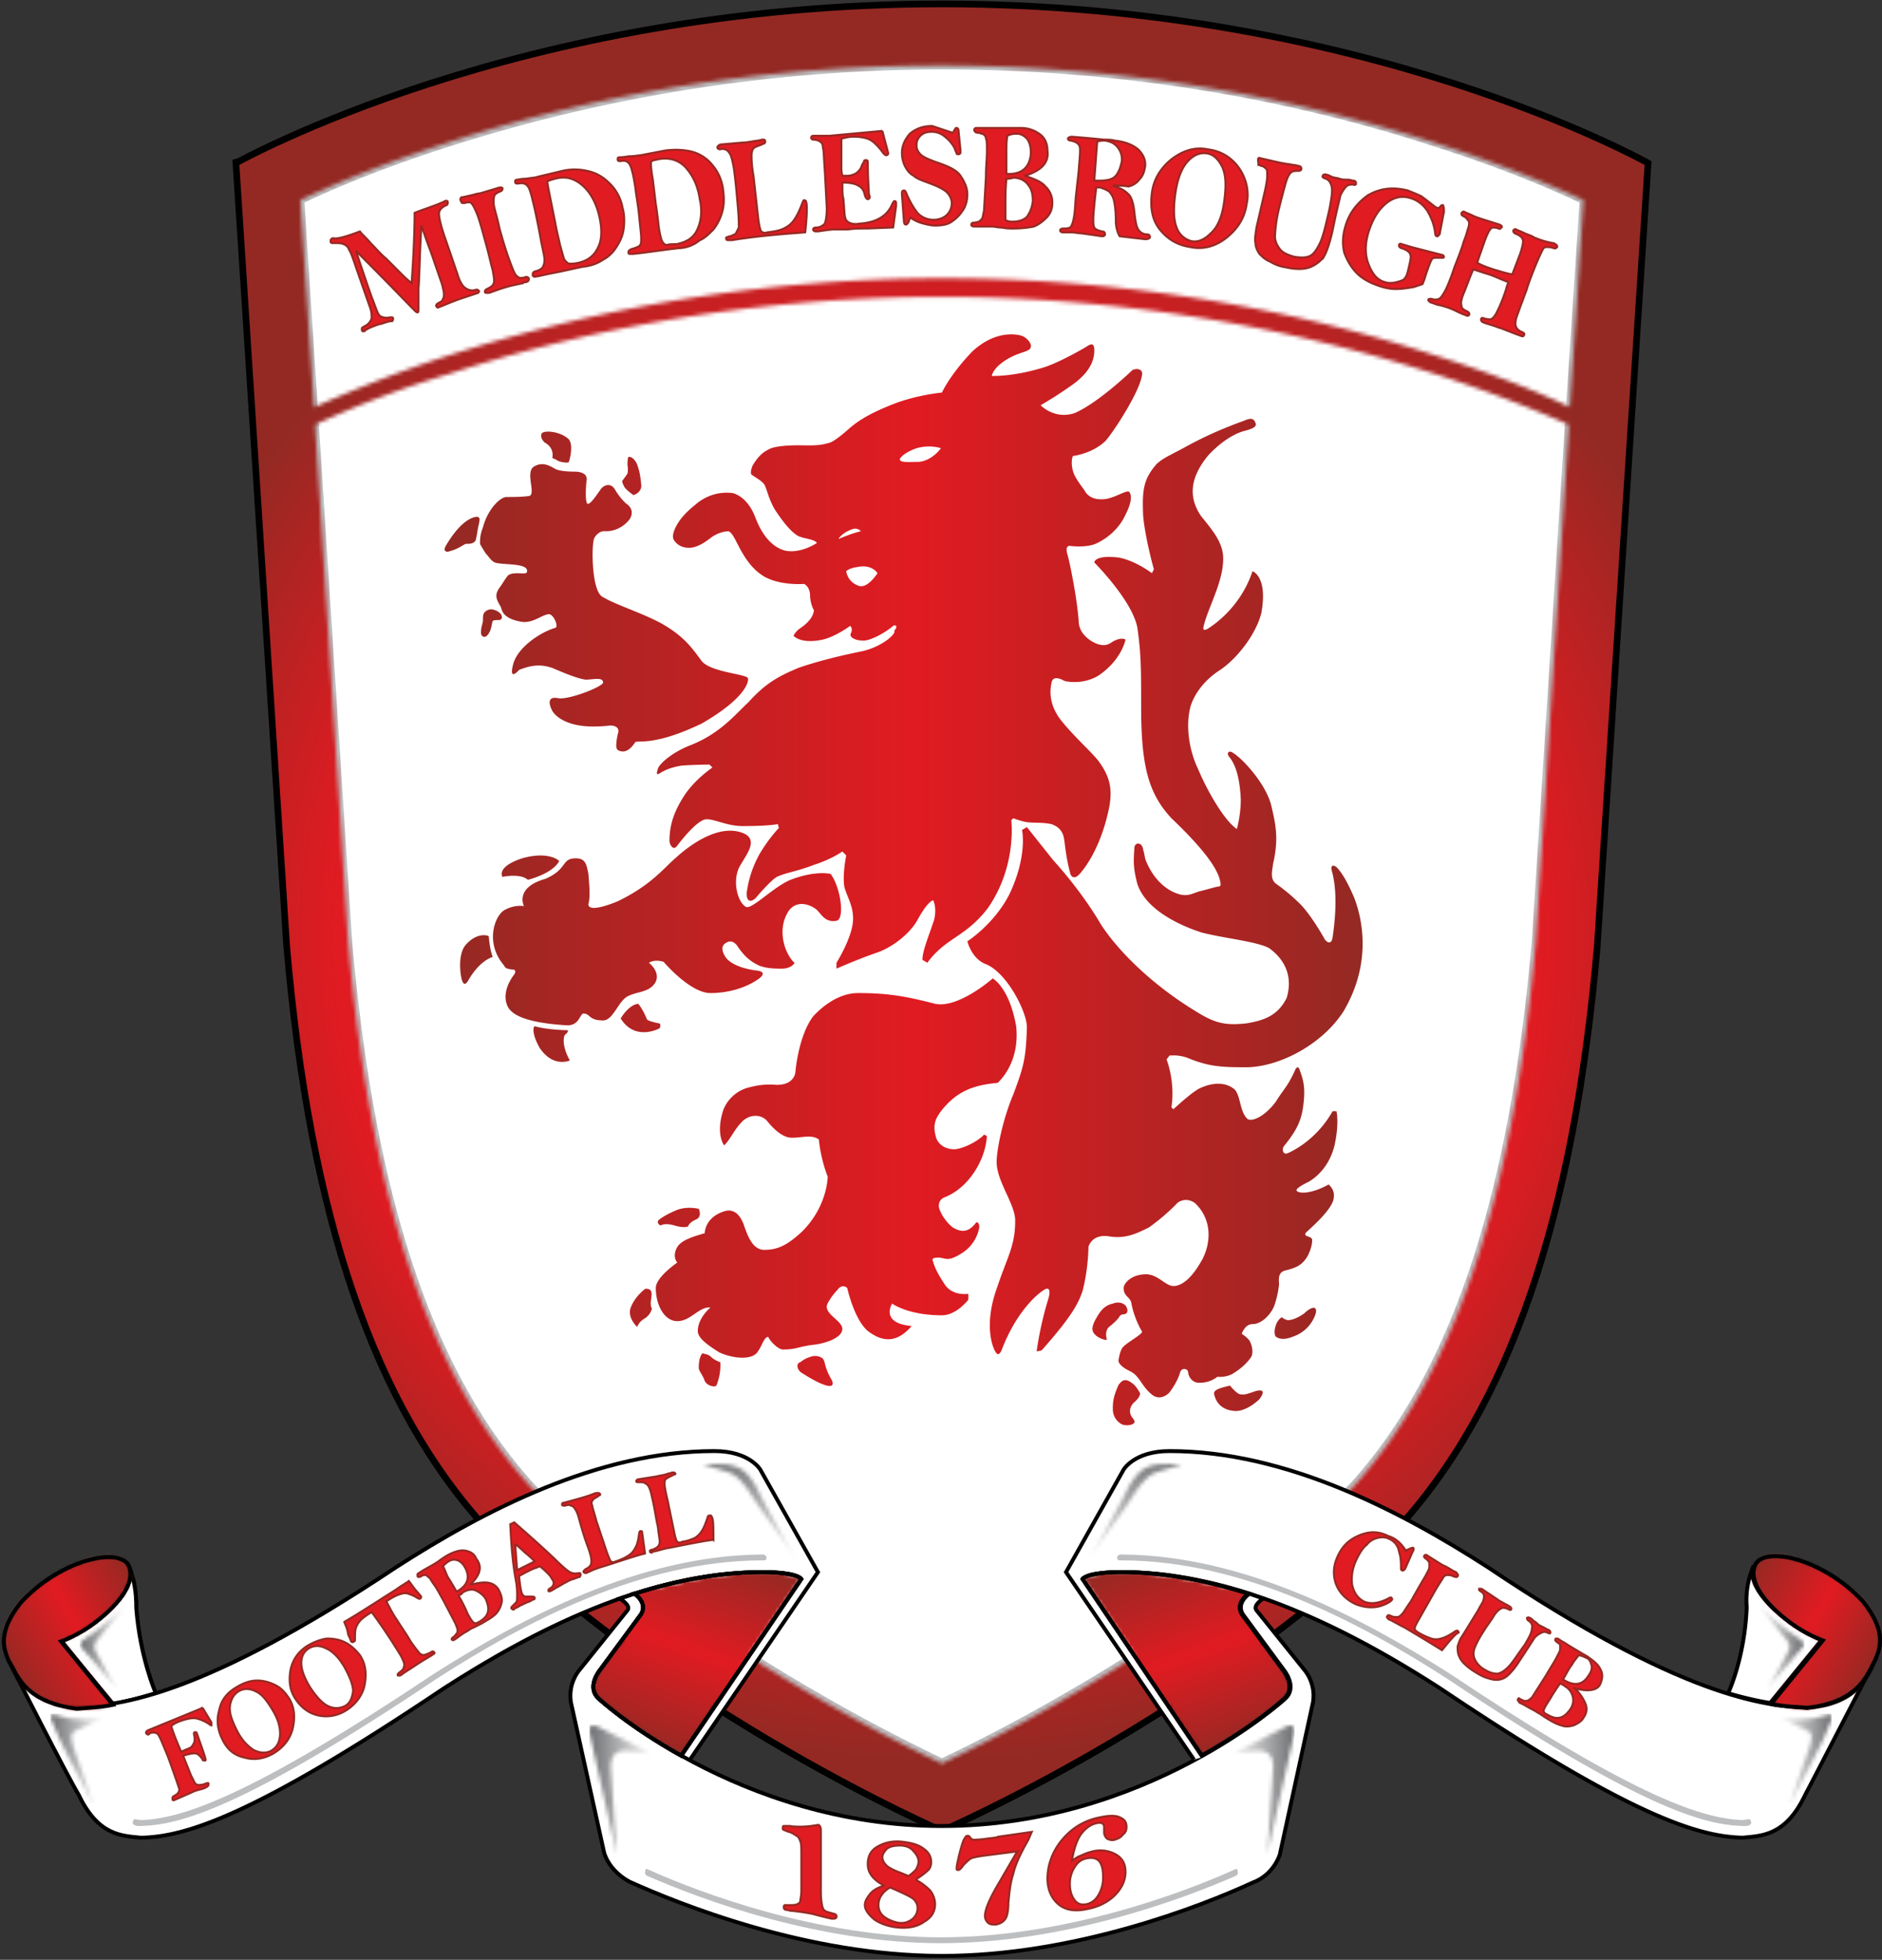 <svg xmlns="http://www.w3.org/2000/svg" width="482" height="502" fill="none"><rect width="100%" height="100%" fill="#333333" stroke="none"/><path fill="#fff" d="m79.92 97.3-3-46.01c7.75-3.76 20.75-9.26 38.01-14.76a415.82 415.82 0 0 1 126.31-19.76c52.28 0 95.8 9.75 126.31 19.76 17.26 5.5 30.27 11 38.02 14.76l-3.5 53.02-8.75 136.82c-6 67.78-21.51 111.8-47.03 139.81-23.26 22.51-51.02 41.02-73.28 53.78-13.76 8-25.01 13.5-31.77 16.76-6.75-3.25-18-8.76-31.76-16.76-22.26-12.76-50.03-31.27-73.29-53.78-25.51-28.01-41.02-72.03-47.02-139.81L79.92 97.3Z"/><path stroke="#BCBEC0" stroke-miterlimit="3.86" stroke-width="2" d="m79.92 97.3-3-46.01c7.75-3.76 20.75-9.26 38.01-14.76a415.82 415.82 0 0 1 126.31-19.76c52.28 0 95.8 9.75 126.31 19.76 17.26 5.5 30.27 11 38.02 14.76l-3.5 53.02-8.75 136.82c-6 67.78-21.51 111.8-47.03 139.81-23.26 22.51-51.02 41.02-73.28 53.78-13.76 8-25.01 13.5-31.77 16.76-6.75-3.25-18-8.76-31.76-16.76-22.26-12.76-50.03-31.27-73.29-53.78-25.51-28.01-41.02-72.03-47.02-139.81L79.92 97.3Z"/><mask id="a" width="363" height="468" x="60" y="1" maskUnits="userSpaceOnUse" style="mask-type:luminance"><path fill="#fff" d="m80.67 108.8 8.5 132.57c6 67.78 21.51 111.8 47.03 139.81 23.26 22.51 51.02 41.02 73.28 53.78 13.76 8 25.01 13.5 31.77 16.75 6.75-3.25 18-8.75 31.76-16.75 22.26-12.76 50.03-31.27 73.29-53.78 25.5-28.01 41.02-72.03 47.02-139.81l8.5-132.57c-8-3.5-19.5-8.25-34.26-13a415.82 415.82 0 0 0-126.31-19.76c-52.28 0-95.8 9.75-126.31 19.76a259.8 259.8 0 0 0-34.27 13Zm286.64-72.28A415.81 415.81 0 0 0 241 16.76c-52.28 0-95.8 9.75-126.31 19.76-17.01 5.5-30.02 11-37.77 14.75l3.5 53.03c8-3.5 19.76-8.5 34.52-13.26a415.82 415.82 0 0 1 126.3-19.76c52.28 0 95.8 9.76 126.32 19.76 15 4.76 26.76 9.5 34.51 13.26l3.5-53.03c-8-3.75-21-9.25-38.26-14.75ZM241.25 1C349.8 1 422.08 41.77 422.08 41.77l-13 200.6c-6 69.28-22.26 117.8-51.53 149.57-49.27 48.02-116.3 77.03-116.3 77.03s-67.04-29.01-116.3-77.03c-29.27-31.77-45.53-80.3-51.53-149.57L60.4 41.77S132.69 1 241.25 1Z"/></mask><g mask="url(#a)"><path fill="#942923" d="M457.1-31.27H23.9V497.5h433.2V-31.27Z"/><path fill="url(#b)" d="M240.24 450.46c116.17 0 210.35-94.18 210.35-210.35 0-116.18-94.18-210.35-210.35-210.35-116.17 0-210.35 94.17-210.35 210.35 0 116.17 94.18 210.35 210.35 210.35Z"/></g><path fill="url(#c)" fill-rule="evenodd" d="M158.7 192.34c-.75-.25-1.25-.5-.5-4.25.5-1.25 0-2.25-2-2.25 0 0-1.75.25-4.25.25-8.5 0-10.5-4-10.5-4s-2.26-4 1.5-3.25c2.75.5 11.5-3 11.5-4 0-1.5-2.5-.75-4.5-.75-1.75-.25-4.5-1.26-8.5-3-3-1-5.26-.76-8.5.5 0 0-2.76 3.25-1.51-1.5 1.25-4.5 7.25-8.26 10.76-9.26 1-.25-.5-3.75-1.75-3.5-1.76.25-3.5 2-6.26 2 0 0-3.75-.25-5.25-2.25-.5-.75-.5-1.25-.75-1.75-.75-1.26-1.25-2.26-1-3.26s.75-1.5 1.25-2.25 1.25-2 1.75-2.5c1.5-1 4.5 0 4.75-.75.75-2.5-6.25-1.75-8.25-2.5-1-.5-1.5-1.5-2.25-2.25-.5-.75-1.25-2-1.5-2.5 0-1.25 0-2.25.75-4.25 1.25-4.76 4.5-7.76 6-7.76 1.75 0 3.75 0 5.75-.25s-1-6 1.25-7.5c2.75-1.75 5 .5 6 .75.76.25 2 .5 4.5.5 1.5 0 3.51.5 3 2.5 0 0-.5 5 .26 5.75.75.25 2.5-2.5 3.25-3.5.5-1 2.5-2.25 3.75-.25 0 0 1.25 2.25 3 3.75 2.5 1.75.76 4 .76 4s-2.26 3.26-6.5 3c-.76 0-1.76.5-2.51 1.76-.75 1.5-.75 13.25 2 15 3.25 2 9.76 4 15 6.76 5.76 3.25 7.76 6 10.51 9.75 2.25 2.75 10.5 3.25 11.76 4.25.5.5 0 5-11.76 11.76-12 5.75-16 4.25-17 4.75-.5.75-2 3-4 2.25Zm61.28-42.27c2.25.75 4.76-3.25 4.76-3.25s-1-1.75-3.76-1.75c-3.5.25-4.25 1.25-4.25 1.25s.25 2.75 3.25 3.75Zm-5.25-12c3.5-1.5 5.75-2 5.75-2s-.75-1-2.25-.5c-2.75 1-3.5 2.5-3.5 2.5Zm26.26-23.26s-2.75-1-6.25 0c-3.5 1.25-4.5 2.75-4.25 3 .25.75 2.75.5 4.75.5 3.5-.25 5.75-3.5 5.75-3.5Zm-20.26 52.02c-5 1-11.25 2.5-16.25 4.25-4.76 2-8.26 3.75-12.76 8.76-3.5 3.25-7.25 8-14.76 11-5.25 2-8.5 5.25-8.5 6.26 0 0-.75 1.75.5 1 0 0 2-1.5 5.75-2 3.75-.25 7-.25 7-.25l.75.75s-4.5 3-7.25 7.25c-2.25 3.5-3.75 7-3.75 11.5 0 1 1 2.76 2 1.25 0 0 5-6.75 7.5-6.75 2.25 0 5.26 1.75 9.26 1.75 6.75 0 9-.5 9-.5l.25 1s-2.5 2.5-5 6.76c-1.5 2.75-2.75 6-3.25 10 0 1.75.75 2.5 2.25 1.25 0 0 3.75-4.5 5.5-5.5 2-1 5.5-1.5 9.26-3 4.75-1.5 7.5-3.5 7.5-3.5l1 1s-1 4.75-.5 8c.75 2.75 2.25 4.75 2.25 8.25 0 4.5-4.25 11.26-4.25 11.26v1.5s5-2.25 10.76-4.25c4-1.5 8.25-5 10-8.26 2.75-5 4-5 4-5s1 1.75.25 5c-1.5 4.5-3 8-3 10.26 0 0 .5.25 1.25.75 4.75-6.5 9.76-6.5 15.5-14 7.51-10.76 6.01-22.52 6.01-22.52l.5-.5s2 .75 3.5 1c2 .25 4 0 6.26.5 2.25.75 3 2.25 3.25 3.75s.5 4.76 1.5 8.5c.25 1.5 1.25 1.76 2.25.76s5.5-6.25 7.75-17c1-5.01.25-8.26-2.75-12.27-1.75-2.25-6-6-9.25-10-2.25-2.75-3.5-6-2.75-9.75.25-1.76 1.5-1.5 2.75-1 .75.5 1.5.5 1.5.5s4 .75 7.75-1.5c6-4 7-9.26 7-9.26s-1-.75-3.25.5c-.75.5-1.75 1.25-3.5.75-1.25-.25-5.25-2.25-5.25-6 0 0-.25-3.75-1.25-9.26-1-5.75-1.75-8.25-1.75-8.25s-.5-1.75.75-1.75c1.75.25 4.75.25 6.5-.5 0 0 5.25-2 7.75-7.5.75-1.5 2-4.26 1-5.76-.5-.75-3.25 1.25-6 1.75-2 .25-4 0-5.25-1.75-.5-1-2-2.5-3-4.75-1-2.75-.25-4.5-.25-4.5s4.75-.5 8.25-3.75c1.75-1.75 9.5-13.51 9.5-17.51 0-.5-.74-1.5-2.5-.75 0 0-8.5 8.25-14.75 11-5.25 1.75-8.75-2-8.75-2s4-2.25 8.5-5.5c3-2.25 5.25-5 5.25-8.5 0-1.26-.25-2.26-2-1 0 0-6.25 3.75-10.75 5.25-8 2.5-13.51 2.25-13.51 2.25s.25-2.5 5.25-5c3.25-1.5 5-1.26 4.75-3-.25-.76-1-1.76-2.25-2.26 0 0-6-2.25-12.75 4-5.76 6-7.76 10.51-7.76 10.51s-5.5.5-11.25 2.5c-8.76 3.25-11.26 5.75-12.26 6.5 0 0-3.25 3-5 3.76-3 1-5.25.75-8.5.75-2.5 0-6 .25-7.26 1-1 .5-2.5 1.25-4.25 4.25-.5 1.25-.5 2-.25 2.25 1 .75 2.5 1.5 3.25 2.5.75 1.25 1 3.5 2.75 6.5 1.5 2.25 3.75 5.5 6 6.76 1.76.75 4 .75 4.76 1.75 0 0-4 2.75-8 2-2.26-.5-5.5-2.5-7.76-8.5-1.25-3.26-3.25-5.5-5.75-6.26-2-.25-5.25-.25-8.76 2.25-2.5 2-3.5 3-4.5 4.25-1 1.26-2.5 3.76-2 5.26.5 1 1.75 2.25 4 2.25 1.5 0 3.25-.75 5.5-2.5a8.49 8.49 0 0 1 4.5-1.75c2 .25 3.26 8.25 9.51 11.75 4.25 2.25 10 1.75 10 1.75s1.5.75 1.5 3c0 1.25.5 3 1 3.76-.24 1.75-1.5 3.25-3.75 4.75-1 .75-1.5 1.75-1.5 1.75s1.75 2.25 7.5 1c3.26-.75 7.01-3.5 7.01-3.5s.75.5.25 1.75c-.25.5-.25.75.25 1.25.75.5 1.5.75 3 .75 1.75 0 5.5-2 7.5-3.75.76-.5 1.26.25.26 1.25.75.5-2.75 4-8.26 5.25Zm-79.28-49.52c1.25.5 1.25.75 2.25 1 1.25.25 1.75.25 2 0 .5-1.5 1-4.5 0-5.75-2-2-6.26-2.5-7-1.5-.26.75 0 1.5.74 2.25 2.76 1.5 2 4 2 4Zm-21.76 22c2 0 2.25-1 2.25-1.5.25-.74.25-1.74.75-3.74 0-.5.75-2.25-1.5-1.5-3.76 1.25-7 7.25-7 7.25s-1 1.5.5 1.5c3.24-.75 4.24-2.25 5-2Zm8 19.52c.75 0 1-.5.75-1.25-.25-.5-1-1.25-2.5-1.5-1.5 0-2 1-2 1-.25.5-.25 1-.25 1.75 0 1-.5 1.5-.5 3.25 0 1 1 1.5 1.75.5 1-1.25 1-3 1.25-3.5.25-.25.75-.25 1.5-.25Zm31.76-35.77c-.25.25 0 .75.5 1.75.5.75 2.26 2 2.26 2 1-.25 2.25-1.25 2-2.75-.25-3-.75-4.25-1-5s-1.25-2.25-2.26-2c-.25.25-.25 2-.25 2s.25 1.25 0 2.25c-.5.75-1.25 1.75-1.25 1.75Zm102.3 89.54s1.5 6.5-3.25 16.51c-4 7.75-10.75 12-10.75 12s1 4.26 4.5 5.76c5.5 2 10.75 12.25 10.75 16.26-.25 8.5-1 10.5-3.5 17.25-2.75 6.5-4.25 14.26-4.25 17.26 0 5 4.75 10.76 4.75 15.01 0 6.5-2 9.25-4.5 16.76-4 10.75-.75 16.5-.75 16.5.75 1.5 1.25 1 1.75 0 4.25-11.25 10.5-15.25 10.5-15.25 2-1.5 2 .25 1.5 2-2.25 7.25-3 13.5-3 13.5l1.25-.24c8-9 9.5-12.26 10.51-15.26 1.5-5.75 1.5-11.26 1.5-11.26s.75-3.25 5-2.75c4.25.75 7-.5 10.5-2.25 4.26-3 7.26-6.25 7.26-6.25s2-1.75 4.5 0c4.26 4 4.26 9.75 2 14.26-3.25 6-6 7-7.5 7-2 0-4-3-7-3-4 0-5.75 2.5-5.75 3.5 0 2.25 1.75 2.25 2 4 .75 4 2.75 7.25 2.75 7.25-.5 1-4 2.76-5 4-.76 1-1 3-1 3s-.76 1.26 2.75 3c2.75 1.26 3 4.01 6 6.26 2.25 1.5 4.25-.75 4.25-.75 2.25-3 2.75-5.25 2.75-5.25.5-1.25 2-.75 2 0 .25 2 1.75 2.75 2.5 2.75 3 .25 5-1.5 5-1.5s2.5.25 4.26-1c3.25-2 4.5-4.25 4.5-4.25s.75-1.5-.5-4c-.75-1-2-1.75-2-1.75s.75-2.5 2.75-2.5c2.25 0 4.5-2.26 5.5-4.5 1-2.76 1.25-5.26 1.25-5.26.25-.75-.75-3.5 1.76-4 3-.75 4.25-1.5 5.5-3.5 1.5-2.76 1.25-4.5 1.25-4.5-.25-.5-1.25-.76-1.25-.76-.75-.25-.5-.75-.25-1 2.5-2.25 6.5-6 7-8.5.25-1.5 0-2.5-1.25-3.75-5 2.75-8 2.25-8.25 1.5 0-.75 3.25-2.25 3.25-2.25 4-2.5 5.75-6.26 6.5-9.26 1.25-5.75.5-8.75.5-8.75h-1c-4.5 8-11.5 10.75-11.5 10.75-1.26.5-1.5-1-1-1.75 3.25-4 4.5-6.5 5-10.5s.25-6-1-9.26c-.25-.75-.75-.5-1 0-2 4.5-3 5-5 8.26-2.76 3.75-6 5.25-7.26 4.5-2-1.75-1.75-5.75-3.25-7.5-2.5-2.26-6.25-1.76-9.26-.25-2.25 1.25-6.5 5.25-6.5 5.25l-.5-.5c1-6.76-1.25-12.26-1.25-12.26l.75-1c3-.25 5 .75 5 .75 5 2 8 2.25 14.51 2.25 8.5 0 19.5-5.75 25.01-14.25 7.75-13.01 4.5-24.77 2.75-29.27-2.25-5.25-3.75-7-4.5-7.75-1-.75-1.5-.25-1.25.75 1 3.5 1.5 8.75.25 17.26-.25 1.75-1.25 1.5-2 .5-1.5-2.75-4.25-7-6.25-9-3.25-3.26-6.26-5.26-6.26-5.26-1.5-1.25-1-3-.75-5 1.5-6.5.75-10-.5-15.26-1.5-5.5-7.25-11.76-9.75-13.26-1-.75-1.75 0-1 1 1.5 1.75 2.75 5 3 11.01 0 4-1 7.5-1 7.5-3-2-7.25-9-10-15.5-2.26-4.76-3.26-11.26-1.76-16.26 1.5-4.25 4.75-7.26 7.5-9 4.76-3.26 9.26-9.51 10.51-14.51 1.75-9.5-2.25-10.76-2.25-10.76-3.25 9.76-10.75 14.26-11.5 14.76-1 .5-1.25.25-1-.75 1.25-5 5-11.26 5-17.26 0-4.25-3-7.5-5.76-11-3-4.5-3-9.51 2-15.51 3.76-4 7.26-5.75 9.51-6.26 1.75-.5 3-1 2.5-2-.5-1.25-1.25-1.25-3-.5-6.25 2.25-11 4.5-15.5 7-4.26 2.26-5.01 2.5-6.76 4-3.5 4.01-3.75 6.76-3.5 13.27.5 5.75 2.75 13.75 2.75 13.75l-.5 1s-4.25-3.25-8.5-4c-6.26-.75-6.26 1.25-6.26 1.25s9.5 9.5 11 16.5c1 6.76 1 11.01 1 20.52 0 15.5 2 22.26 7.76 28.51 5 4.75 11.76 11.76 12.5 16.26.26 1 0 1.25-.74 1.25-2 .5-2.75.75-4.76 1.25-2.25.75-3.25 1.5-6.25.25-4.5-2-6.75-6.5-7.5-8.75-.25-1.5-.5-2.25-.5-2.25-.25-2-2.25-2-2.25-.26-.25 3.76-.25 5 .75 9.01 2.25 7 11.75 11 16.5 12.5 5.76 1.5 14.01 2.26 17.26 4 4.5 3.26 6 7.76 4.5 12.76-2.25 4.5-5.75 5.76-10.25 6.5-6.5.76-9-.5-14.5-4-9.51-6-18.02-14-22.77-21.25-5.25-9.01-12.25-16.51-12.25-16.51l-6.76-8.5-1.25.74Zm66.53 124.81c-1.75 1-2.25 4.25-1.5 5 1.5 1 3.26.5 5.5-.5 4-2 4.76-5.75 4.76-5.75.25-2.25-2-.75-3 .25-1.75 1.25-3.25 1.75-4.25 1.75-1-.25-1.5-.75-1.5-.75Zm-13.25 17.51c-3.25.75-4.5 1.25-4 2.5 1 3.75 4.5 4 5.5 4 3 0 6-3 6-3 2.25-3-.5-2.25-1.25-2-2.75 1-2.75.75-3.5.75-1 0-2.75-2.25-2.75-2.25Zm-23.01 2c-1-1.75-1.5-2.25-2.25-2.75-2-1.5-2.75 0-3.26.5-1.5 3.25-1.5 4.75-1.5 6.25 0 3 2.5 4 2.5 4 .75.26 2.5.26 3-.5.26-.75-.74-1.25-1-2.25-.5-1.75 1-3 1-3 1.5-1.25 1.5-2.25 1.5-2.25Zm-4.25-20.26c.75 0 1.5-.75.5-2.25-.75-.75-2-1-3.26-.5-2.25.5-3.25 2-4.25 3.75-1.75 3-.75 3.75 0 4.5 1.75 1.26 2.75 1 2.75 1s-.75-2 .5-3.25c2.25-1.75 2.75-2.75 2.75-2.75.25-.5 1-.5 1-.5Zm-32.27-59.28c.25-.25 5.75-5 4.75-14.5-1.75-10-6-12.26-6-12.26s-8.75 7.75-14.76 6.5c-7.75-2-12.25-2.75-19.76-2.75-4.75 0-9 3.25-11.5 6-3.75 5-4.5 14.01-4.5 14.01s0 3.5-4.76 3.5c-3.75-.25-5.5.25-7.5.75a9.51 9.51 0 0 0-6.25 5.76c-2 6.25.25 9 .25 9 1.75-1.75 2.5-4 4.75-6.25 2.25-2 5-1.5 6.25 0 2 2.5 4 4 5.75 4.25 2.75.25 5.5-1 7.5.5.5 5.25 2.26 9.5 2.26 9.5s0 7.5-6.5 14.01c-4 3.75-6.5 4.75-9.76 4.75-3 0-4.25-3.75-5-5.75-.75-2.5-2.25-4.75-4.75-4.25-3 .75-5.26 2.75-5.5 5.75-4.5 1.25-6.5 2.25-7.26 4-1 2.25.25 3.5.25 3.5s-5.5 3.76-5.5 6.5c0 4.51 2.25 8.51 5.5 8.51 3.5 0 5.5-3.75 8.5-3.5-2.25 2-3.25 4.25-3.25 6 0 1.5 1.5 3 5.5 5.5 3.26 1.5 7.76 2 9.51.26 1.5-1.75 1.75-4 3-4.25.75 1.5 2.75 3.25 3.75 3.25 3.75 0 3.75-.75 8.26-1.25 3.5-.5 7-2 7-4s-4-3.5-4-5.76c0-.75 1.5-3 2.75-4.25 1.25-1.75 2.5-.5 2.5-.5s1.75 8 5.25 11c4.26 3.26 7.76 2.76 11.26-1.25-8.25-.75-5-5.75-5-5.75s4 3 12.75 3c3.75 0 6.76-4 6.76-4v-1.5s-4.26.75-6.26-2.75c-2.5-3.75-2.75-5.5-2.75-5.5-.5-.75.25-1 .75-1 2.5-.26 2.5 1.5 6.75-1.26a9.75 9.75 0 0 0 4.26-6.25c.25-1.25-.5-1.75-.75-1.5-2.25 3-4.25 2.25-6 1.25-2.76-2.25-3.5-5-3.5-5s-.5-2 1.5-2.75c5.75-2.25 10.25-9 10.75-15.5 0-.26-.75-.51-.75-.51-1 1.25-4.75 3.5-7.5 3.75-2.76 0-4.26-1.5-4.76-3-1-3.5 0-5 1.25-6.75 4.25-5.5 9-6.76 14.51-7.26Zm-50.53 74.04s3.76 2.5 6 3.25c2 .75 2.76.25 2-1.25 0 0-1.24-2-1.74-4.25-.25-1-.5-1.25-1-1.5 0 0-1.25-.75-3 0 0 0-1 .25-2.25 1.25-1 .25-1 1.5 0 2.5Zm-26-1c0 .75 1 1.75 1.5 3.25.5 1.25 2.5 1.75 3 1.25a13.5 13.5 0 0 0 1-6s-1.5-.5-2.25-1.25c-.76-.75-1.26-.75-2.26-1 .25-.25-1 .25-1 3.75Zm-17.51-15.26c-.76 2.5 1.75 4.75 1.75 4.75s.25-1.25 2-2.25c1.5-1 1.75-2.5 1.75-2.5s-.25-.25-.25-.75c-.25-1.25.5-2.75 0-3.75-.5-.75-1.5-.5-1.5-.5s-2.75 2-3.75 5Zm12-25.26c-2.5 1-5 2.5-5 3 0 .75.75 1 .75 1s1-.75 3.5 0 3.5.25 3.5.25.25-1 2-1.75.75-2.75.75-2.75-2.75-.75-5.5.25Zm-22.76-86.04c-.5-2.5-.75-4-3.25-4-3.75 0-2 2.75-7.76 5.25-8 2.25-5.5 7-5.5 7s-2.25-.5-5 1c-2.5 1.5-5 8.26-.25 14.01.5.5 0 1 2.5 1.25.5 0 .75.5.25 1.25 0 0-3.75 4.5-1.5 8.5 1 1.5 3.5 3.76 14.76 4.5 3.5.26 3.5-3 4.5-3 1.75 0 1.25 1.76 5 1.76 2.5 0 3.75-4.5 6-6 2.5-1.5 5.5-1 7.26-3.5 1.75-2.76-1.5-5.26-1.5-5.26s1.25-1 3.75-.25c0 0 6.75 8 12 8 7.26 0 11.76-3.25 11.76-3.25s3.5-2 .25-2.5c0 0-5.75-.5-8-3.25 0 0-1.75-2.25-.5-3.5 1.75-1.5 2.75-.25 3.25.25 2.25 3.5 4.25 4.5 5.75 5.25 1.5.5 2.75.75 5.75.75 2.25 0 3.25-1.25 3.25-1.5-2.25-2-4.75-8.25-1.5-13.26 2.5-3.5 6.76-1 7.5 0 1 1 2 3 4.76 2.5 2.25-.5 1-8.75-1.5-12 0 0-3.75-1-10.26 1.5-4.25 1.75-9.5 7.25-11.25 7-2-.75-3.75-6-2-10 1.5-3 5.5-7.26 1-9-6.5-2.5-14.26 3.74-17.01 6.25-3.25 2.75-6.25 7-15 11.25 0 0-7.51 3.25-7.51.75.5-2 .25-4.5 0-7.75Zm-17-4c-6.76 2.25-5.01 4.75-5.01 4.75s4.5-1 6.5.75c0 0 6.25-1.5 8-4.75.26 0-2.5-2.75-9.5-.75Zm-14.51 22.26c-2 2.5-1.26 7.5-1 8.5.24 1 .74 2.25 1.75.5 0 0 2.5-4.75 6.25-6 0 0-.75-1.75-1-5.25 0-.25-3-1.25-6 2.25Zm19 26.26c3.5 5.25 7.76 3.25 7.76 3.25s-2-3.25-1.5-6c.25-1 1-.75 1-1.75 0 0-4.75 0-8.5-1 0-.25-1.26 1 1.24 5.5Zm25.27-11.26c-2.5.25-4.5 3.76-4.5 3.76 3.75 6 10 2.5 10 2.5s.5-1.25-.25-1.25c-2.25-.5-2.75-.75-3-1-1.25-3-2.25-4-2.25-4Z" clip-rule="evenodd"/><path stroke="#000" stroke-miterlimit="3.86" stroke-width="1.7" d="M241.25 1C349.8 1 422.09 41.77 422.09 41.77l-13.01 200.6c-6 69.28-22.26 117.8-51.52 149.57-49.28 48.02-116.31 77.03-116.31 77.03s-67.03-29.01-116.3-77.03c-29.27-31.77-45.53-80.3-51.53-149.57l-13-200.6S132.7 1 241.24 1Z"/><path fill="#fff" fill-rule="evenodd" stroke="#000" d="m28.9 436.47-13.26-16.26s4.5-1.5 9.25-5.25c5.75-4.5 9.76-10.25 7.75-14.5 1.76 3.75 2.26 7.25 2.26 11.5 1 12.75 5 21.76 5 21.76-4.25 1.25-8 2.25-11 2.75Z" clip-rule="evenodd"/><path fill="#fff" fill-rule="evenodd" stroke="#000" stroke-miterlimit="3.86" d="m28.9 436.47-13.26-16.26s4.5-1.5 9.25-5.25c5.75-4.5 9.76-10.25 7.75-14.5 1.76 3.75 2.26 7.25 2.26 11.5 1 12.75 5 21.76 5 21.76-4.25 1.25-8 2.25-11 2.75Z" clip-rule="evenodd"/><path fill="#fff" fill-rule="evenodd" d="M442.6 433.72c4.25 1.25 7.75 2 10.75 2.5l13.26-16.26s-4.5-1.5-9.25-5.25c-5.26-4-9.26-9-8.5-13a22.17 22.17 0 0 0-1.51 10c-.5 13-4.75 22-4.75 22Z" clip-rule="evenodd"/><path stroke="#000" stroke-miterlimit="3.86" d="M442.6 433.72c4.25 1.25 7.75 2 10.75 2.5l13.26-16.26s-4.5-1.5-9.25-5.25c-5.26-4-9.26-9-8.5-13a22.17 22.17 0 0 0-1.51 10c-.5 13-4.75 22-4.75 22Z" clip-rule="evenodd"/><path fill="#fff" fill-rule="evenodd" d="m174.46 449.72 30.77-45.28s-1-1.75-10-1.75c-29.77 0-59.03 15.26-81.54 29.77-49.53 33.27-66.54 38.02-77.54 38.27-5-.5-11-.5-16-11-1.76-3.51-13.27-25.77-16.77-32.77h.25c2 3.75 5 9.25 16.51 10.25 11-.25 32.27-2.75 81.79-36.02 22.51-14.25 51.52-29.76 81.54-29.76 9 0 11.75 4.75 11.75 4.75l14.76 26.26-32.76 48.03-2.76-.75Z" clip-rule="evenodd"/><path stroke="#000" stroke-miterlimit="3.86" d="m176.71 450.73 32.77-48.03-14.76-26.26s-2.75-4.75-11.75-4.75c-29.77 0-59.03 15.25-81.54 29.76-49.53 33.02-70.79 35.52-81.8 35.77-11.5-1-14.25-6.25-16.5-10.26"/><path fill="#fff" fill-rule="evenodd" stroke="#000" d="M323.53 409.45s-2.75 1.75-1.75 3l12.26 15.26s3 3.25 2.25 8.26l-8.5 39.01s-1.5 5.26-7 7.26c-13.01 6-45.53 18.76-79.55 18.76-34.51 0-67.28-13.26-80.03-19.01-5.5-3-6.5-7.5-6.5-7.5l-8.51-38.52c-.75-5 2.25-8.26 2.25-8.26l12.26-15.25c1-1.25-2-3-2-3l3.75-1.26s3.5 2.25 1.75 5.26l-10.5 14.25s-3.76 4.5-.26 7.5c0 0 35.52 32.52 87.8 32.52 52.27 0 87.79-32.51 87.79-32.51 3.5-3-.25-7.5-.25-7.5l-10.5-14.26c-1.76-3 1.74-5.26 1.74-5.26l3.5 1.25Z" clip-rule="evenodd"/><mask id="e" width="55" height="48" x="151" y="402" maskUnits="userSpaceOnUse" style="mask-type:luminance"><mask id="d" width="55" height="48" x="151" y="402" maskUnits="userSpaceOnUse" style="mask-type:luminance"><path fill="#fff" d="M162.46 408.2s3.5 2.25 1.75 5.25l-10.5 14.26s-3.76 4.5-.25 7.5c0 0 7.5 7 21 14.5l30.77-45.26s-1-1.75-10-1.75c-11.26 0-22.27 2.25-32.77 5.5Z"/></mask><g mask="url(#d)"><path fill="#fff" d="M162.46 408.2s3.5 2.25 1.75 5.25l-10.5 14.26s-3.76 4.5-.25 7.5c0 0 7.5 7 21 14.5l30.77-45.26s-1-1.75-10-1.75c-11.26 0-22.27 2.25-32.77 5.5Z"/></g></mask><g mask="url(#e)"><path fill="url(#f)" stroke="#000" d="m166.21 389.68-19 52.02 39.76 14.26 18.76-51.77-39.52-14.51Z"/></g><path stroke="#000" d="M162.46 408.2s3.5 2.25 1.75 5.25l-10.5 14.26s-3.76 4.5-.25 7.5c0 0 7.5 7 21 14.5l30.77-45.26s-1-1.75-10-1.75c-11.26 0-22.27 2.25-32.77 5.5Z"/><path stroke="#000" d="M162.46 408.2s3.5 2.25 1.75 5.25l-10.5 14.26s-3.76 4.5-.25 7.5c0 0 7.5 7 21 14.5l30.77-45.26s-1-1.75-10-1.75c-11.26 0-22.27 2.25-32.77 5.5Z"/><path fill="#fff" fill-rule="evenodd" d="m305.78 450.73-32.76-48.03 14.75-26.26s2.75-4.75 11.76-4.75c29.76 0 59.03 15.25 81.54 29.76 49.52 33.27 70.78 35.52 81.79 36.02 11.5-1 14.25-6.25 16.5-10.26-3.5 6.76-14.75 29.02-16.75 32.77-5 10.25-10.76 10.5-16.01 11-11-.25-28.02-5.25-77.54-38.26-22.5-14.26-51.52-29.77-81.54-29.77-9 0-10 1.75-10 1.75l30.76 45.28-2.5.75Z" clip-rule="evenodd"/><path stroke="#000" stroke-miterlimit="3.86" d="m305.78 450.73-32.76-48.03 14.75-26.26s2.75-4.75 11.76-4.75c29.76 0 59.03 15.25 81.54 29.76 49.52 33.27 70.78 35.52 81.79 36.02 11.5-1 14.25-6.25 16.5-10.26M174.47 449.72l30.76-45.28s-1-1.75-10-1.75c-29.77 0-59.03 15.26-81.54 29.77-49.52 33.27-66.53 38.02-77.54 38.27-5-.5-11-.5-16-11-2.5-4.01-18.01-34.53-18.01-34.53-1.25-3-2.76-7.25 3.25-14.75 10-10.76 24.76-14.26 27.51-9.5 2 4.25-2.25 9.75-8 14.25-4.76 3.75-9.26 5.25-9.26 5.25l13.5 16.26"/><path stroke="#000" stroke-miterlimit="3.86" d="m308.03 449.7-30.76-45.26s1-1.75 10-1.75c29.77 0 59.03 15.25 81.54 29.76 49.52 33.27 66.53 38.02 77.54 38.27 5-.5 11-.5 16-11 2.25-4.26 18.01-34.77 18.01-34.77 1.25-3 2.75-7.26-3.25-14.76-10-10.75-24.76-14.26-27.51-9.5-2 4.25 2.25 9.75 8 14.25a34.06 34.06 0 0 0 9.26 5.25l-13.26 16.26"/><mask id="g" width="33" height="40" x="1" y="398" maskUnits="userSpaceOnUse" style="mask-type:luminance"><path fill="#fff" d="m3.14 426.95-1-1.75c-1.25-3-2.76-7.26 3.25-14.76 10-10.75 24.76-14.26 27.51-9.5 2 4.25-2.25 9.75-8 14.25-4.76 3.75-9.26 5.25-9.26 5.25L28.9 436.7c-3.75.75-6.75.75-9.26 1-11.5-1.5-14.5-6.75-16.5-10.75Z"/></mask><g mask="url(#g)"><path fill="url(#h)" stroke="#000" d="m29.4 393.94-34.77 20 18 31.77 35.02-20-18.25-31.77Z"/></g><path stroke="#000" d="m3.14 426.95-1-1.75c-1.25-3-2.76-7.26 3.25-14.76 10-10.75 24.76-14.26 27.51-9.5 2 4.25-2.25 9.75-8 14.25-4.76 3.75-9.26 5.25-9.26 5.25L28.9 436.7c-3.75.75-6.75.75-9.26 1-11.5-1.5-14.5-6.75-16.5-10.75Z"/><path fill="#BCBEC0" fill-rule="evenodd" d="M241 496.24c-31.27 0-61.53-11.26-75.29-17.5 0 0-.5-.26-.5 1 0 .5.5.74.5.74 14.26 6.25 44.02 17.26 75.29 17.26 31.26 0 61.28-11 75.53-17.26 0 0 .5-.25.5-.75 0-1.25-.5-1-.5-1-13.75 6.25-44.02 17.51-75.53 17.51ZM195.72 399.69h-.5c-30.76 0-60.78 15.76-83.29 30.26-49.27 33.02-65.78 37.52-75.78 37.77h-1s-2-.25-.75-1.75c.5 0 1.25.25 2 .25 9.5-.5 25.76-4.75 74.78-37.52 22.51-14.25 52.53-30.26 83.8-30.51 1.5-.25 1.74 1.5.74 1.5ZM286.77 399.69h.5c30.77 0 60.78 15.76 83.3 30.26 49.27 33.02 65.78 37.52 75.78 37.77h1s2-.25.75-1.75c-.5 0-1.25.25-2 .25-9.5-.5-25.76-4.75-74.79-37.52-22.5-14.25-52.52-30.26-83.79-30.51-1.75-.25-1.75 1.5-.75 1.5Z" clip-rule="evenodd"/><path fill="#E11B22" fill-rule="evenodd" stroke="#942923" stroke-miterlimit="3.86" stroke-width=".5" d="M92.18 59.27c.5.75 1.5 1.5 2.75 3 1.25 1.25 2.5 2.75 4 4l4.25 4.26c1.25 1.25 2 1.75 2.25 2 .5-7.5.75-13.5.75-18.01 2.5-1 5-1.75 7.26-2.75.25 0 .25-.25.5-.25.5-.25.75 0 .75.25s0 .5-.25.75c-1.25.5-2 1.25-2 2.25s.5 3.25 1.75 6.75l3 8.76c.5 1.75 1.25 3 2 3.5s1.5.75 2.5.5c.5-.25.75 0 1 .25 0 .25 0 .25-.25.5l-4.5 1.5c-1.5.5-3.25 1.25-5.75 2.25a.54.54 0 0 1-.5-.5c0-.25.25-.5.75-.75s1-.5 1-1c.25-.25.25-.75.25-1.25s-.25-1.5-.5-2.5l-2.76-8a191 191 0 0 1-2.5-7c-.5 8.5-.5 13.75-.75 16v5.25c0 .5 0 1-.25 1s-.5-.25-1-.75c-1.5-1.5-6.25-6.5-14.76-15 1 3 2.26 6.75 4 11.75 1 2.5 1.5 4.25 2 4.75s1.5.75 2.76.5c.5 0 .75 0 .75.25s0 .5-.25.75h-.5c-1.25.25-2.25.75-2.75.75-1.5.5-2.75 1-3.5 1.5-.25 0-.25.25-.25.25-.5.25-.75 0-.75-.25v-.5s.25-.25.75-.5c1-.5 1.5-1.25 1.75-2 0-.75 0-1.75-.5-3l-3.5-10c-.76-2.26-1.26-3.76-1.76-4.5a2.25 2.25 0 0 0-1.5-1.5c-.5-.26-1.25-.26-2.5-.26-.5 0-.75 0-.75-.5 0-.25 0-.5.5-.75h.25c1 .25 3.5-.5 6.76-1.75ZM118.2 50.52c.5 0 1.24-.25 2.5-.5 1-.25 1.74-.5 2.24-.5l5-1.5c.5 0 .76 0 .76.25s0 .5-.5.75c-.75.25-1.5.75-1.5 1-.26.25-.26 1-.26 2s.75 3 1.5 6.5c1 3.75 2 6.75 2.76 8.75.75 2 1.25 3.26 1.75 3.5.5.5 1 .5 2 .26.5-.25.75 0 1 .25 0 .5 0 .75-.75 1-.25 0-.5 0-.75.25-2.25.5-3.5.75-4.25 1-1.75.5-3 1-3.75 1.25-.5.25-.76.25-1 .25-.5 0-.76 0-.76-.25s0-.5.5-.75c1-.5 1.5-.75 1.75-1.5.25-.5 0-1.75-.25-3.25-.5-1.76-1-4.26-2-7.76-1-3.75-1.75-6.25-2.25-7.25-.5-1.25-1-2-1.25-2.25s-1-.25-1.75 0c-.5 0-.75 0-.75-.25-.5-.75-.25-1 0-1.25ZM149.7 68.29c-.5 0-2.5.5-6 1.25l-3.75.75-2.26.5c-.5 0-.75.25-1 0-.25 0-.25-.25-.25-.5s0-.5.5-.75c1-.25 1.5-.5 2-1 .25-.5.5-1 .5-2s-.5-2.75-1-5.5c-.5-2.76-1-5.26-1.5-7.5-.75-3.26-1.25-5.26-1.75-5.76-.5-.75-1.25-1-2.5-.75-.5 0-.75 0-.75-.5 0-.25 0-.5.5-.5.25 0 1-.25 2.25-.25 1.5-.25 2.25-.25 3-.5l6.26-1.5c2.25-.5 4.25-.5 6.5 0s4 1.5 5.75 3.25a11.65 11.65 0 0 1 3.26 6.25c.5 1.75.5 3.75.25 5.5-.25 1.76-1 3.26-2 4.76a8.9 8.9 0 0 1-3.26 3c-1.5 1-3 1.5-4.75 1.75Zm-1.5-1c2.25-.5 4-1.75 5-4 1-2 1-4.76.25-8-.75-3.26-2.25-6.01-4.25-7.76s-4.25-2.5-7-1.75c-1 .25-1.5.5-1.75.5-.25.25-.25.25-.25.5s.25 1.5.75 4l1.25 6.25c.25 1.5.75 3.5 1.25 5.76.5 1.75.75 2.75 1 3.5.25.5.75 1 1.25 1.25.75 0 1.5 0 2.5-.25Z" clip-rule="evenodd"/><path fill="#E11B22" fill-rule="evenodd" stroke="#942923" stroke-miterlimit="3.86" stroke-width=".5" d="M174.46 63.54c-.5 0-2.5.25-6.25.75l-3.75.5-2.25.25h-1c-.26 0-.26-.25-.26-.5s.26-.5.76-.75c1-.25 1.5-.5 2-.75.5-.5.5-1 .5-2s-.25-2.75-.5-5.5c-.25-2.76-.75-5.26-1-7.5-.5-3.26-1-5.26-1.5-6.01s-1.26-1-2.26-.75c-.5 0-.75 0-.75-.5 0-.25 0-.5.5-.5.25 0 1 0 2.25-.25 1.5 0 2.5-.25 3-.25l6.5-1.25c2.26-.25 4.26-.25 6.51.25a10 10 0 0 1 5.5 3.5c1.5 1.75 2.5 4 2.76 6.5.25 2 .25 3.75-.25 5.5a12.7 12.7 0 0 1-2.25 4.5c-1.26 1.26-2.26 2.26-3.5 2.76a8.88 8.88 0 0 1-4.76 2Zm-1.25-1c2.5-.5 4.25-1.5 5.25-3.5s1.5-4.75.75-8c-.5-3.5-1.75-6-3.5-8.01-1.75-2-4.25-2.75-7-2.25-1 .25-1.5.25-1.75.5s-.25.25-.25.5 0 1.5.5 4.25l.75 6.25c.25 1.5.5 3.5.75 5.76.25 1.75.5 2.75.75 3.5.25.5.5 1 1.25 1.25.5-.25 1.5-.25 2.5-.25Z" clip-rule="evenodd"/><path fill="#E11B22" fill-rule="evenodd" stroke="#942923" stroke-miterlimit="3.86" stroke-width=".5" d="M206.23 59.52c-3 .25-7.25.5-13.5 1.25-2 .25-3.75.5-5.26.75h-.75c-.5 0-.75 0-.75-.5 0-.25 0-.25.25-.25 0 0 .5-.25.75-.25.75-.25 1.25-.5 1.5-.75l.75-1.5c0-.75 0-2.5-.25-5.25s-.5-6-1-9.75c-.25-1.5-.5-2.5-.75-3.26a3.85 3.85 0 0 0-1-1.5c-.5-.25-1-.5-1.75-.25-.5 0-.75-.25-.75-.5s.25-.5.75-.75l5.76-.5c1 0 2-.25 3.75-.5.5 0 1-.25 1.25-.25.5 0 .75 0 .75.5 0 .25 0 .25-.25.5-.25 0-.5.25-1.25.5s-1.25.5-1.5.75-.5 1-.5 1.75 0 2.5.5 5.26l1.25 11.25c.25 1.75.5 2.75.75 3s.75.5 1.5.25c2-.25 3.25-.5 4.25-1s1.75-1 2.5-2 1.5-2.5 2.25-4.5c.25-.5.25-.75.5-.75s.5.25.5.5c.25.5.25 3.25-.25 7.75ZM225.99 33.52c.5 2 1 3.75 1.5 5.75 0 .25-.25.5-.5.5s-.5-.25-.75-.5c-1.25-1.75-2.5-3-3.5-3.5s-2.5-.75-4.25-.75c-1 0-2 .25-3 .5v7.25c0 .5 0 1.25.24 2.25H217c.75 0 1.5-.25 2-.5s1-.75 1.5-1.5c.25-.75.5-1.25.75-1.5 0-.5.25-.5.5-.5s.5 0 .5.5v.25c0 .75 0 3 .25 7 0 .5 0 1 .25 1.5v.25c0 .25-.25.5-.5.5s-.5-.25-.75-1c-.25-1.25-.75-2-1.75-2.5-.75-.5-2.25-.75-4-.75 0 2 0 3.5.24 4 .26 2.76.26 4.5.5 5 0 .5.5 1 1 1.26.5.25 1.5.5 2.5.25 4.5-.25 7.26-2 8.51-5 .25-.5.5-.76.5-.76.25 0 .5 0 .5.5v.75l-.75 5.5-6.5.26c-1.75 0-3.5 0-5 .25h-3.5c-1 0-2.5.25-4.26.5h-.5c-.5 0-.75-.25-.75-.5s.25-.5.75-.5c1 0 1.75-.5 2.25-1 .25-.75.5-2 .5-4l-.5-9.51c-.25-3.25-.25-5.25-.5-6 0-.75-.25-1.25-.75-1.5-.25-.25-1-.5-1.75-.5-.25 0-.5-.25-.5-.5s.25-.5.5-.5h4.25l13.5-1.25ZM244 34.02c.25-.25.25-.5.5-.75.25-.5.25-.5.5-.5s.5.25.5.75l.5 5v.5c0 .25-.25.5-.5.5s-.5 0-.5-.25c0 0-.25-.5-.5-1.25-.5-1-1.25-2-2.5-3a5.05 5.05 0 0 0-3.5-1.25c-1 0-2 .25-2.76 1-.75.75-1 1.5-1 2.5 0 .75.25 1.5 1 2.25s2 1.25 4 2c3 1 5.26 2 6.26 3.5s1.75 3 1.75 4.75-.5 3.26-1.25 4.26a9.6 9.6 0 0 1-2.75 2.75c-1 .75-2.5 1-4.25 1-1 0-2-.25-3-.5s-2.26-.75-3.26-1.5c-.25.25-.5.75-.5 1-.25.5-.5.75-.75.75s-.5-.25-.5-1l-.5-6.76v-.5c0-.25.25-.5.5-.5s.5.25.75 1c.75 1.75 1.75 3.5 2.75 4.76a5.49 5.49 0 0 0 4.26 1.75c1.25 0 2.5-.5 3.25-1.25a4.14 4.14 0 0 0 1.25-3c0-1-.5-2-1.25-2.76-.75-.75-2.25-1.5-4.25-2.25s-3.5-1.25-4.26-2c-1-.5-1.75-1.5-2.25-2.5a7.7 7.7 0 0 1-.75-3.25c0-2 .75-3.5 2-5 1.5-1.25 3.25-2 5.76-2l5.25 1.75ZM262.51 45.03c2.25.75 4.25 1.5 5.25 2.75a5.48 5.48 0 0 1 1.75 4.25c0 1.5-.5 2.75-1.5 3.75s-2 1.76-3.25 2.26c-1.25.25-3 .5-5.5.5-.5 0-1.5 0-2.75-.25-1 0-1.75-.25-2.5-.25h-4.51c-.5 0-.75-.25-.75-.5s.25-.5.5-.5c.75 0 1.25-.26 1.5-.26l.75-.75c.25-.5.25-1 .5-2l.5-8.75c0-2.75.26-4.75.26-6.5s0-2.76-.25-3.26c0-.5-.25-.75-.5-1s-.75-.25-1.25-.5c-.5 0-.75 0-1-.25 0 0-.26-.25-.26-.5s.25-.5.5-.5h11.51c2 0 3.75.75 5 1.75s1.75 2.5 1.75 4c.5 3.26-1.75 5.26-5.75 6.5Zm-4.75-.5c4 .25 6-1.75 6.25-5.25 0-1.5-.25-2.75-1-3.76-.75-.75-1.5-1.25-2.5-1.25-.75 0-1.5 0-2.5.5-.25 1.25-.25 2.5-.25 4v5.76Zm0 1.25c-.25 2.5-.25 4.75-.25 6.5v4c.25.25.75.5 1.75.5 1.75 0 3-.5 3.75-1.25a8.4 8.4 0 0 0 1.5-4c0-1.75-.25-3-1.25-4.25-.75-1-2-1.75-3.75-1.75-.75.25-1.25.25-1.75.25ZM285.01 47.53c1.5.5 2.76 1 3.76 2 1 .75 1.5 2.5 1.75 4.75s.5 3.75 1 4.5 1.25 1.25 2.25 1.25c.5 0 .75.25.75.75 0 .25-.5.5-1.25.5l-6.5-.75c-.5-.75-1-2.25-1-4 0-2.5-.26-4.25-.5-5.25-.26-1-.76-1.75-1.26-2.25a8.9 8.9 0 0 0-2.25-1h-1c-.5 4.25-.75 7-.75 8s0 1.75.25 2.25 1 .75 2 1c.5 0 .75.25.75.75 0 .25-.25.5-.75.5l-5.25-.75c-.75 0-1.75-.25-2.75-.25h-2c-.5 0-.75-.25-.75-.5s.25-.5.75-.5c.75 0 1.25 0 1.75-.25s1-1.75 1.25-4.25l.25-3.5.75-6.76c.25-3.5.5-5.5.25-6.25s-1-1.25-2.25-1.5c-.5 0-.75-.25-.75-.5s.5-.5 1-.5c3.25.25 6 .5 8.25.75 1 0 2 0 2.75.25 2.5.25 4.5 1 6 2.25 1.26 1.25 2 2.75 1.76 4.5-.25 1.25-.5 2.25-1.5 3.25-.75 1-1.75 1.5-2.75 1.76-1.5-.25-2.75-.25-4-.25Zm-4.75-1.26h.75c1 0 2 0 3-.25s1.75-.75 2.25-1.75c.5-.75.75-1.75 1-2.75a4.79 4.79 0 0 0-1-3.75c-.75-1-1.75-1.5-3.25-1.75-.5 0-1.25 0-2 .25l-.75 10ZM309.53 38.28a11 11 0 0 1 5.75 2.5c1.5 1.25 2.75 3 3.5 5s1 4.25.5 6.5c-.5 3.5-2.25 6.26-5 8.5-2.75 2.26-6 3.26-9.5 2.5-3.26-.5-5.76-2-7.76-4.5s-2.5-5.75-2-9.5c.5-3.5 2.25-6.25 5-8.5 3-2.25 6-3.25 9.5-2.5Zm4 13.25c.5-3.75.5-6.5-.5-8.75-1-2-2.25-3.25-4-3.5s-3.5.5-5 2.25-2.5 4.5-3 8-.5 6.5.24 8.5a5.46 5.46 0 0 0 4 3.76c1.76.25 3.26-.5 4.76-2 1.75-1.5 3-4.25 3.5-8.26ZM322.79 40.52l5.5 1.25c.5 0 1 .25 1.75.25 1 .25 2 .25 2.5.5.5 0 .75.25.75.75 0 .25-.25.5-.75.5-.75 0-1.5 0-2 .5s-1 1.5-1.5 3.5c-.5 1.75-1 3.76-1.5 5.76a37 37 0 0 0-1 7c0 1.25.5 2.25 1.25 3.25s2 1.5 3.75 2c1.75.25 3 .25 4-.25s1.75-1.75 2.5-3.25 1.5-4.5 2.5-9c.5-2.75.76-4.5.5-5.5-.24-1-.74-1.76-1.5-2-.75-.26-1-.5-.75-.76 0-.25.5-.5 1-.25.26 0 .76.25 1.26.5s1.25.25 2 .5 1.25.25 2.25.25c.5 0 1 .25 1.25.25.5 0 .75.25.75.75 0 .25-.25.5-.75.25-.5 0-1.25 0-1.75.5s-1 1.25-1.5 2.26c-.25 1.25-1 4-2 9-.75 3.25-1.5 5.5-2.25 6.75a8.18 8.18 0 0 1-3.76 2.75c-1.5.5-3.5.5-5.75 0-1.75-.25-3-.75-4.25-1.5-1.25-.5-2-1.25-2.75-2-.5-.75-1-1.75-1-2.75-.25-1 0-2.25.25-4l2.25-9.76c.25-1.25.5-2.5.5-3.5s0-1.5-.25-1.75-.75-.75-1.25-.75c-.5-.25-.5-.25-.75-.25v-.5c-.25-1.25 0-1.5.5-1.25ZM369.8 54.28l-1 5.25c0 .25 0 .5-.24.5 0 .25-.25.5-.5.5s-.5-.25-.5-.75c-.25-2.25-1-4-2-5.75-1-1.5-2.5-2.75-4.26-3.25-2.25-.75-4.5-.25-6.5 1.5s-3.25 4-4.25 7c-1 3.26-1 6 0 8.5 1 2.51 2.25 4.01 4.25 4.51.75.25 1.75.25 2.75 0s1.75-.5 2-.75c.5-.5.75-1 1-2 .5-2 .75-3.25.75-3.75s-.25-1-.5-1.25a4.8 4.8 0 0 0-2-1c-.5-.25-.5-.5-.5-.75s.25-.5.75-.25l2.5.75 7.76 2c.25 0 .5.25.5.5s-.25.25-.25.25h-1.5c-.75 0-1 0-1.25.25s-1 2-2 5.25c-.26.75-.5 1.25-.5 1.25l-2.26.75c-1.5.25-3 .5-4.5.5s-2.75-.25-4.25-.75c-2.25-.75-4.25-1.75-5.75-3.25s-2.5-3.25-3.26-5.25c-.5-2-.5-4.26.25-6.76 1-3.5 3-6 5.76-8 3-1.75 6.25-2.25 10.25-1.25 1.25.5 2.5 1 3.5 1.5 1 .75 2 1.5 3.25 2.5.25.25.5.25.75.5.25 0 .5 0 .76-.25.25-.5.5-.5.75-.5.25.5.25 1 .25 1.75ZM387.31 70.28l2-5.25c.5-1.5.75-2.5.75-3.25s-.5-1.25-1.5-1.75c-.75-.25-1-.5-1-1 .25-.25.5-.5.75-.25.5.25 1.25.5 2.25 1 1.25.5 2 .75 2.25 1 1.75.75 3.5 1.25 5 1.5.26 0 .5.25.5.25.5.25.5.5.5.75-.24.25-.5.5-1 .25-.74-.25-1.25-.25-1.75-.25s-.75.25-1 .75-1 2-2 4.5-1.75 4.5-2 5.5c-1.5 4-2.5 6.76-2.75 7.5-.25 1-.25 1.76 0 2.26.25.5.75 1 1.5 1.25.5.25.75.5.5.75 0 .25-.25.5-.75.25-.25 0-.5-.25-.75-.25l-4.5-1.75c-.25 0-.75-.25-1.5-.5-1.5-.5-2.5-.75-3-1s-.5-.5-.5-.75.25-.5.75-.25c.75.25 1.5.25 1.75.25.5-.25 1-.75 1.5-1.75s1.5-3 2.5-6.26c0-.25.25-.75.5-1.5-2-.75-3.5-1.5-5-2-1.75-.5-3-1-4-1.25-1 2.25-1.75 4.5-2.5 6.26-.5 1.25-.75 2.25-.5 3 0 .75.5 1 1.5 1.5.5.25.5.5.5.75s-.5.5-.75.25c-.25 0-.5-.25-.75-.25-1.26-.5-2.5-1.25-4-1.75-.76-.25-1.5-.5-2.76-.75-.75-.25-1.25-.5-1.5-.5-.5-.25-.75-.5-.75-.75s.5-.25.75-.25c.75.25 1.5.25 2 0s.75-.75 1.25-1.5c.5-.76 1.5-3 2.75-6.76 1.5-3.75 2.25-6 2.25-6.25.75-1.75 1-3 1.26-3.75.25-.75.25-1.5 0-1.75s-.5-.75-1-1-.75-.5-.75-.5v-.5c.25-.25.5-.5.75-.25.5.25 1.25.5 2.25 1 .5.25 1.25.5 2 .75l4.75 1.5c.5.25.75.5.5.75s-.5.5-.75.25c-.75-.25-1.25-.25-1.5-.25s-.75.5-1 1-.75 1.5-1.25 3l-1.75 5c1.25.75 2.75 1.25 4.25 1.75 1.75.5 3.25 1 4.75 1.25ZM210.24 468.97v15.5c0 2.26.25 3.5.5 4.26.25.75 1 1 2 1.25.75.25 1.25.25 1.25.5.25 0 .25.25.25.5s-.25.5-.75.5h-.5c-2.25-.5-4-1-5-1.25-1.26-.25-2.76-.5-5-.75-.76 0-1.26-.25-1.5-.25-.5 0-.76-.25-.76-.75 0-.25 0-.25.25-.5h1.25c1 0 1.5 0 2-.25s.75-.5.75-1c0-.25.25-1.25.25-2.5v-9.26c0-1.5 0-2.75-.25-3.25-.25-.75-.5-1.25-1-1.5s-1-.75-2-1c-.75-.25-1.25-.5-1.25-.5-.25 0-.25-.25-.25-.5s0-.5.25-.5h1.25a23 23 0 0 0 7.26-.25h.5c.25.25.5.5.5 1.5ZM234.5 481.49c1.5.75 2.74 1.75 3.74 2.75.75 1 1.25 2.25 1.25 3.5 0 2-1 3.5-2.75 4.5-1.75 1.26-4 1.76-6.75 1.5-2.5-.24-4.5-1-6-2-1.5-1.25-2.5-2.5-2.5-3.75 0-1 .5-1.75 1.25-2.75s2-1.75 3.75-2.25a8.63 8.63 0 0 1-3.25-2.5c-.75-1-1-2-1-3 0-2 .75-3.5 2.5-4.5s3.75-1.5 6.25-1.25c2.25.25 4.25.75 5.5 1.75 1.5 1 2 2.25 2 3.5 0 .75-.25 1.75-1 2.25-.5.5-1.5 1.25-3 2.25Zm-1.76-1c.75-.5 1.25-1 1.75-1.5.5-.75.75-1.5.75-2.25s-.5-1.75-1.25-2.5c-.75-1-2-1.5-3.5-1.5s-2.5.25-3.25.75c-.75.75-1.25 1.5-1.25 2.25 0 .5.25 1.25.75 1.75.5.75 2 1.5 4 2.25 1.25.5 1.75.75 2 .75Zm-4.75 3c-1 .5-1.75 1.25-2.25 2s-.75 1.5-.75 2.5c0 1.25.5 2.25 1.5 3s2.25 1.25 3.5 1.5a4.52 4.52 0 0 0 3.75-1 3.58 3.58 0 0 0 1.25-2.75c0-.75-.25-1.5-1-2.25-.5-.5-2.5-1.5-6-3ZM260.51 474.24l-7.75 1c-2 .25-3.25.5-4 .75-.5.25-1.25 1-2 1.75-.5.75-1 1.25-1.26 1.25-.5 0-.5 0-.5-.5s.25-1.75.75-3.75 1-3.5 1.25-3.75c.25-.5.5-.75.75-.75s.5 0 .76.5c.25.25.5.5.75.5s1.5 0 3.25-.25 2.75-.25 3-.5l8.75-1.26c-.25.5-.5 1.25-1 2.25-2 3.5-3.25 6.26-3.75 8.5-.75 2.26-1 4.76-1.25 7.51 0 1.75-.25 3.25-.75 4s-1.25 1.26-2.5 1.5c-.75 0-1.5 0-2-.5s-.75-1-.75-1.75.25-1.75.75-3 1.5-3.25 3-5.75l4.5-7.75ZM274.51 476.74a6.67 6.67 0 0 1 2.5-1.5c1-.5 1.75-.75 2.75-1a8.14 8.14 0 0 1 6 .75c1.76 1 2.5 2.5 2.5 4.5 0 2.25-1 4.25-2.74 6-1.75 1.75-4.26 3-7 3.5-3.26.76-5.76.26-7.51-1.25-1.75-1.5-2.75-3.75-2.75-6.5 0-3.5 1.25-7 3.75-10s5.75-5 9.75-5.75c2.25-.5 4-.5 5 0 1.26.5 1.76 1.25 1.76 2.5 0 .75-.25 1.5-1 2-.5.75-1.25 1-2 1.25s-1.5 0-2-.25c-.5-.5-.75-1-.75-1.75v-1.25c0-.75-.5-1.25-1.76-1-1.5.25-3 1.25-4.25 3-1 1.5-1.75 3.75-2.25 6.75Zm8 4.25c0-2-.25-3.25-1-4.25-.75-.75-1.75-1-3-.75-1.5.25-2.5 1-3.25 2.25a7.75 7.75 0 0 0-1.25 4.25c0 2 .5 3.25 1.25 4.25s1.75 1.25 3 1 2.25-1 3-2.25a8.64 8.64 0 0 0 1.25-4.5ZM51.9 437.46l2.26 3.75v.75s-.25 0-.5-.25a9.48 9.48 0 0 0-3.25-1.5c-1-.25-2.5 0-4.5.75-1.25.5-2 1-2 1.25s.75 2.5 2.5 6.5c1-.5 1.75-.74 2.25-1 .5-.24.75-.75 1-1.25s.25-1.25 0-2.25c0-.25 0-.5.25-.5s.5 0 .5.25l1.5 4.26c.5 1.5.75 2.25.75 2.5s0 .25-.25.25-.5 0-.5-.25c-.5-.75-1-1.25-1.5-1.5-.75-.25-1.75 0-3.5.5l2 5 1 2c.25.25.5.5 1 .5.25 0 .75 0 1.5-.25.5-.25.75-.25.75-.25.25 0 .25 0 .25.25s0 .5-.5.75c-.25.25-1 .5-2 .75s-1.5.5-2 .75l-4 1.75c-.5.25-.75.25-.75-.25 0-.25 0-.5.5-.75 1-.5 1.25-1 1.25-1.75-.25-.75-1.25-3.75-3-8.5-1.26-3-2-5-2.5-5.5s-1.26-.5-2-.26l-.26.25c-.25.25-.5 0-.75-.25 0-.25 0-.5.5-.75l14-5.75ZM60.9 431.96c1.76-1 3.26-1.5 5.01-1.5s3.25.5 4.75 1.25 2.5 2 3.5 3.5c1.26 2.25 1.5 4.75.76 7.76-.75 2.75-2.5 4.75-5 6.25-2.26 1.25-4.76 1.75-7.26 1-2.5-.5-4.5-2-5.75-4.75-1.25-2.5-1.5-5-.75-7.5.5-2.5 2-4.5 4.75-6Zm9.01 6.25c-1.5-2.5-2.75-4.25-4.5-5-1.5-.75-3-.75-4.25 0s-2 2-2.25 3.75.5 3.76 1.75 6.26 2.75 4 4.25 5c1.5.75 3 1 4.5.25 1.25-.75 2-1.75 2.25-3.5.25-2-.25-4.25-1.75-6.76ZM78.92 421.45c1.75-1 3.25-1.5 4.75-1.75 1.75 0 3.25.25 4.75 1s2.75 2 3.75 3.25c1.5 2.25 1.75 4.75 1.25 7.5s-2.25 5-4.5 6.5-4.75 2-7.25 1.5-4.5-2-6-4.25-1.76-4.75-1.26-7.5c.5-2.5 2-4.75 4.5-6.25Zm9.25 5.5c-1.5-2.5-3-4-4.75-4.75-1.5-.75-3-.75-4.25 0s-2 2-2 3.75.75 3.75 2.25 6.25c1.5 2.25 3 4 4.5 4.75s3 .75 4.5 0c1.25-.75 1.75-2 2-3.75 0-1.5-.75-3.5-2.25-6.25ZM88.17 415.45c4.25-2.5 7.26-4.5 9.26-5.75 1.5-1 3.25-2 5-3.25.75-.5 1.25-.75 1.5-1 .25 0 .5-.25.75-.5.25.25.75 1 1.5 2l1.5 1.75c.25.25.25.5 0 .75s-.5 0-1-.25c-.75-.5-1.5-.75-2.25-1s-1.5 0-2.25.25-1.75.75-3.25 1.75c.75 1.25 1.5 3 2.75 4.75 1.25 2 2.5 3.75 3.5 5.5a40.9 40.9 0 0 0 2.25 3c.25.25.75.5 1 .5s1-.25 2-.75c.25-.25.5-.25.75 0s0 .5-.25.5l-.25.25-2.5 1.5c-2 1.26-3 2-3.5 2.26l-1.5 1s-.25.25-.75.5h-.5c-.25-.25 0-.5.25-.75.75-.5 1.25-1 1.25-1.5.25-.5 0-1.25-.25-1.75-.25-.75-1.25-2.26-2.5-4.26-2.25-3.5-4-6-5.5-8-1.26.75-2.26 1.5-2.76 2s-1 1.25-1.25 2-.25 1.75-.25 2.75c0 .5 0 .75-.25.75-.25.25-.5.25-.75 0 0 0-.25-.75-.75-1.75-.25-1.75-.75-2.5-1-3.25ZM120.44 405.94c2-.5 3.5-.75 4.75-.5a3.6 3.6 0 0 1 2.75 2.25c.5 1 .75 2 .5 3s-.75 2-1.5 2.76c-.75.75-2 1.5-3.75 2.5l-2 1c-.75.25-1.25.75-1.75 1s-1.25.75-2.25 1.5c-.26.25-.76.5-.76.5-.25.25-.5.25-.75 0 0-.25 0-.25.25-.5.5-.25.75-.75 1-1s.25-.5.25-1c0-.25-.25-.75-.5-1.5l-3-5.75c-1-1.75-1.75-3.25-2.5-4.26-.75-1-1-1.75-1.5-2-.25-.25-.5-.5-.75-.5s-.5 0-1 .25c-.25.25-.5.25-.75.25 0 0-.25 0-.25-.25v-.5c.25-.25.75-.5 1.5-1 1.75-1 3.25-1.75 4.5-2.75.75-.5 1.5-1 2-1.25 1.5-.75 3-1.25 4.26-1 1.25.25 2.25.75 2.75 2 1.75 2.25 1 4.25-1.5 6.75Zm-3.5 1.75c2.75-1.5 3.5-3.5 2.25-6-.5-1-1.25-1.75-2-2a2.43 2.43 0 0 0-2.26.25c-.5.25-1 .75-1.5 1.25.5.75.75 1.75 1.25 2.75.5.75 1.25 2 2.25 3.75Zm.5 1c1 1.76 1.75 3.26 2.25 4.5.75 1.5 1.5 2.5 1.75 2.5.25.26.75 0 1.25-.24 1.25-.75 2-1.5 2.25-2.5s0-2-.5-3.25c-.5-1-1.5-1.75-2.5-2.25s-2.25-.25-3.5.5c0 .25-.5.5-1 .75ZM130.7 390.44l1-.5c2.24 2 5.75 5 10.25 9.25 2 2 3.5 3.25 4 3.5s1.25.5 2.25.25c.25 0 .5 0 .5.25s0 .5-.25.75c-.25 0-.75.25-1.5.5-1 .25-1.75.75-2.25 1s-1.25.75-2.25 1.26c-.75.5-1.25.75-1.25.75-.5.25-.75.25-.75 0s0-.25.25-.5c1-.5 1.25-1.25 1-2-.25-.25-.5-1-1.25-1.76-.75-.75-1.5-1.5-2.25-2-.5.25-1 .5-1.26.5-1.75.75-3 1.5-4 2 .25 2.5.5 4 .75 4.5s.5.76 1 .76h1.5c.25 0 .5 0 .75.25 0 .25 0 .5-.25.5s-.5.25-1 .5c-.75.25-1.25.5-1.75.75-.75.25-1.25.75-2 1-.25 0-.25.25-.25.25-.25.25-.5 0-.75-.25 0-.25 0-.25.25-.5l1-1c.25-.25.25-1 .25-1.75s0-2-.25-3.5c-.75-3.76-1.25-8.76-1.5-14.76Zm1.24 5 .5 6.75 4.5-2.25c-.5-.5-1.25-1.25-2.5-2.25-1-1-2-1.75-2.5-2.25ZM165.2 397.94c-2.24.5-5.74 1.75-10.5 3.25-1.75.5-3 1-4 1.5-.25 0-.5.25-.5.25-.25 0-.5 0-.75-.25v-.25l.5-.5c.5-.25 1-.5 1.25-1 .25-.25.25-.75.25-1.25s-.25-1.75-1-3.75-1.5-4.5-2.25-7.26c-.25-1-.75-2-1-2.25-.25-.5-.75-.75-1-.75-.25-.25-.75-.25-1.5 0-.5 0-.75 0-.75-.25s0-.5.5-.5l4.5-1.25c.75-.25 1.75-.5 3-1 .5-.25.75-.25 1-.25.5 0 .5 0 .75.25v.25s-.5.25-.75.5c-.5.25-1 .5-1.25 1-.25.25-.25.75 0 1.25 0 .5.5 1.75 1 3.75l2.76 8.26c.5 1.25.75 2 1 2.25s.75.25 1.25 0c1.5-.5 2.5-1 3.25-1.5s1.25-1 1.75-2c.5-.75.75-2 1-3.75 0-.26.25-.5.25-.5.25 0 .5 0 .5.24 0 0 .25 2 .75 5.5ZM182.72 394.43c-2.25.25-6 1-11 2-1.76.25-3 .75-4.26 1-.25 0-.5 0-.5.25-.25 0-.5 0-.5-.25v-.25s.25-.25.75-.25c.5-.25 1-.5 1.25-.75s.5-.75.5-1.25-.25-1.75-.5-4c-.5-2-.75-4.5-1.5-7.5-.25-1.26-.5-2-.75-2.5s-.5-.76-1-1c-.25-.26-.75-.26-1.5-.26-.5 0-.75 0-.75-.25s.25-.5.5-.5l4.75-.75c.75-.25 1.75-.25 3-.75.5 0 .75-.25 1-.25.5 0 .5 0 .76.25 0 .25 0 .25-.25.25l-1 .5c-.5.25-1 .5-1.25.75-.26.25-.26.75-.26 1.25s.25 2 .75 4l1.76 8.5c.25 1.26.5 2.01.75 2.26s.75.25 1.25 0a12.6 12.6 0 0 0 3.25-1c.75-.5 1.25-1 1.75-1.75s1-2 1.5-3.5c0-.25.25-.5.5-.5s.5 0 .5.25c.5.5.5 2.5.5 6ZM360.05 397.2c.25-.25.5-.25 1-.5s.75-.25.75-.25c.25 0 .25.25.25.25s0 .5-.25.75l-1.75 4-.25.5c-.25.25-.5.5-.75.25-.25 0-.25-.25-.25-.75 0-1 0-2.5-.5-4a4.26 4.26 0 0 0-2.5-3.25c-1-.5-2-.5-3-.25s-2 .75-2.75 1.75c-1 .75-1.75 2-2.5 3.5-1.25 2.5-1.5 4.75-1.25 6.75.5 2 1.25 3.26 3 4.26 1.75.75 3.75.5 6.25-.75.25-.25.5-.25.75-.25.25.25.25.25.25.5-.25.5-1.5 1.25-3.25 1.75-2 .5-4 .25-6-.5-2.76-1.25-4.5-3.25-5.26-5.5-.75-2.5-.5-4.76.75-7.26s3-4 5.5-5 4.76-1 7.26.25c1.75.5 3.25 1.75 4.5 3.75ZM369.31 422.7c-2-1.24-5.25-3.25-9.5-5.75-1.5-.75-2.75-1.5-3.75-2-.25 0-.5-.25-.5-.25-.25-.25-.5-.5-.25-.75l.25-.25s.25 0 .75.25 1 .25 1.5.25.75-.25 1.25-.75 1-1.5 2.25-3.25c1-1.75 2.25-4 3.75-6.5.5-1 1-1.75 1-2.25v-1.25c-.25-.25-.5-.75-1-1-.25-.25-.5-.5-.25-.75s.5-.25.75 0l4 2.5c.75.25 1.5.75 2.75 1.5.5.25.75.25.75.5.25.25.5.5.25.75 0 .25-.25.25-.25.25-.25 0-.5 0-1-.25s-1-.25-1.5-.25c-.25 0-.75.25-1 .75s-1 1.5-2 3.25l-4.25 7.5c-.75 1.25-1 2-1 2.25s.5.75 1 1c1.25.75 2.5 1.25 3.25 1.5.75.26 1.75.26 2.5 0 1-.25 2-.75 3.5-1.75.25-.25.5-.25.75-.25.25.25.25.25.25.5-.75.25-2 1.76-4.25 4.5ZM379.8 407.2l3.76 2.5c.25.25.75.5 1.25.75.75.5 1.5.75 1.75 1 .5.25.5.5.5.76-.25.25-.25.25-.75 0s-1.25-.5-1.75-.25-1.25.75-2 2-1.75 2.5-2.5 3.75c-1.5 2.25-2.25 4-2.5 4.75-.25 1-.25 1.75.25 2.75a6 6 0 0 0 2.5 2.5c1.25.75 2.25 1 3.25 1 1-.25 1.75-.75 2.75-1.75s2.25-3 4.25-5.75c1-1.75 1.75-3 1.75-4 .25-.75 0-1.5-.75-2-.5-.25-.5-.75-.5-.75.25-.25.5-.25.75 0 .25 0 .5.25 1 .75.5.25 1 .75 1.25 1l1.5.75c.5.25.76.5 1 .5.5.25.5.5.5.75s-.24.25-.74 0-1-.25-1.5 0-1 .5-1.76 1.25c-.5.75-1.75 2.75-3.75 5.75-1.25 2-2.5 3.5-3.5 4.25s-2.25 1-3.5.75a11.8 11.8 0 0 1-4.25-1.75 15.52 15.52 0 0 1-3-2.25 5.9 5.9 0 0 1-1.5-2.25c-.25-.75-.25-1.5-.25-2.25.25-.75.5-1.75 1.25-2.75l4-6.5c.5-1 1-1.75 1.25-2.25.25-.76.25-1 .25-1.5 0-.26-.25-.76-.75-1-.25-.26-.5-.26-.5-.5v-.26c.5 0 .75 0 1 .25ZM403.32 432.45a11.5 11.5 0 0 1 2.76 4c.5 1.25.25 2.5-.5 3.5-.5 1-1.5 1.5-2.5 2-1 .26-2 .5-3.26 0-1-.24-2.5-1-4-2-.5-.25-1-.75-2-1.25-.75-.5-1.25-.75-1.75-1s-1.25-.75-2.25-1.25c-.5-.25-.75-.25-.75-.5-.25-.25-.5-.5-.25-.75 0-.25.25-.25.5 0 .5.25 1 .5 1.25.5s.5 0 1-.25c.25-.25.75-.5 1-1l3.5-5.5c1-1.75 2-3.25 2.5-4.25s1-1.75 1-2.25v-1c0-.25-.25-.5-.75-.75l-.5-.5v-.25c0-.25.25-.25.5-.25s.75.5 1.75 1c1.5 1 3.26 2 4.5 2.75.76.5 1.5.75 2 1.25 1.5 1 2.5 2 3 3.25s.26 2.25-.24 3.5c-.75 1.5-3 2-6.5 1Zm-3-2.25c2.75 1.75 5 1.5 6.5-1 .76-1 1-2 .76-2.75-.25-.75-.5-1.5-1.25-1.75-.5-.25-1-.5-2-.75-.5.75-1.25 1.5-1.75 2.5-.5.5-1.26 2-2.26 3.75Zm-.75 1c-1.25 1.75-2 3-2.75 4.25-1 1.5-1.5 2.5-1.5 2.75s.25.75 1 1c1.25.75 2.25 1 3.25.75s1.75-1 2.5-2 1-2.25.75-3.25-.75-2-2-2.75c-.25-.25-.75-.5-1.25-.75Z" clip-rule="evenodd"/><mask id="i" width="13" height="23" x="449" y="410" maskUnits="userSpaceOnUse" style="mask-type:luminance"><path fill="#fff" d="M449.84 410.72s5.5 5.5 11.5 9.5c1.01.75.5 1.5.5 1.5l-9.5 11c1.26-1.5 5.76-10 5.76-10s.5-1.25-.25-2.25c-1.75-2.25-7-8.5-8-9.75Z"/></mask><g mask="url(#i)"><path fill="url(#j)" d="M462.1 410.72h-12.26v22.26h12.26v-22.26Z"/></g><mask id="k" width="13" height="23" x="20" y="410" maskUnits="userSpaceOnUse" style="mask-type:luminance"><path fill="#fff" d="M32.66 410.72s-5.5 5.5-11.5 9.5c-1 .75-.5 1.5-.5 1.5l9.5 11c-1.25-1.5-5.76-10-5.76-10s-.5-1.25.25-2.25c1.76-2.25 7-8.5 8-9.75Z"/></mask><g mask="url(#k)"><path fill="url(#l)" d="M32.65 410.72H20.4v22.26h12.25v-22.26Z"/></g><mask id="m" width="15" height="24" x="455" y="439" maskUnits="userSpaceOnUse" style="mask-type:luminance"><path fill="#fff" d="M455.6 439.7c3.75 1 5.5.75 8.76.5 2-.25 5.75-2.25 4.75.25-2.75 7.26-7.25 14.51-10.5 21.51-1 2 .74-2.75 2.5-8 .75-2.25 1.75-4.75 2.5-7 .25-1.25.75-3-.5-3.5s-6.5-3-7.5-3.75Z"/></mask><g mask="url(#m)"><path fill="url(#n)" d="M469.1 438.96h-13.75v23.01h13.75v-23Z"/></g><mask id="o" width="33" height="40" x="449" y="398" maskUnits="userSpaceOnUse" style="mask-type:luminance"><path fill="#fff" d="m479.36 426.96 1-2c1.25-3 2.75-7.25-3.25-14.75-10-10.76-24.76-14.26-27.51-9.5-2 4.24 2.25 9.75 8 14.25 4.75 3.75 9.25 5.25 9.25 5.25l-13.25 16.26c3.75.75 6.75.75 9.25 1 11.26-1.25 14.5-6.5 16.51-10.5Z"/></mask><g mask="url(#o)"><path fill="url(#p)" stroke="#000" d="m469.6 445.73-34.76-20.01 18-31.77 35.03 20.01-18.26 31.77Z"/></g><path stroke="#000" d="m479.36 426.96 1-2c1.25-3 2.75-7.26-3.25-14.76-10-10.76-24.76-14.26-27.51-9.5-2 4.25 2.25 9.75 8 14.25 4.75 3.75 9.25 5.25 9.25 5.25l-13.25 16.26c3.75.75 6.75.75 9.25 1 11.26-1.25 14.5-6.5 16.51-10.5Z"/><mask id="r" width="54" height="48" x="277" y="402" maskUnits="userSpaceOnUse" style="mask-type:luminance"><mask id="q" width="54" height="48" x="277" y="402" maskUnits="userSpaceOnUse" style="mask-type:luminance"><path fill="#fff" d="M319.78 408.2s-3.5 2.25-1.75 5.25l10.5 14.26s3.75 4.5.25 7.5c0 0-7.5 7-21 14.5l-30.52-45.26s1-1.75 10-1.75c11 0 22.01 2.25 32.52 5.5Z"/></mask><g mask="url(#q)"><path fill="#fff" d="M319.78 408.2s-3.5 2.25-1.75 5.25l10.5 14.26s3.75 4.5.25 7.5c0 0-7.5 7-21 14.5l-30.52-45.26s1-1.75 10-1.75c11 0 22.01 2.25 32.52 5.5Z"/></g></mask><g mask="url(#r)"><path fill="url(#s)" stroke="#000" d="m295.52 455.96-18.76-51.77 39.52-14.51 18.76 52.02-39.52 14.26Z"/></g><path stroke="#000" d="M319.78 408.2s-3.5 2.25-1.75 5.25l10.5 14.26s3.76 4.5.26 7.5c0 0-7.5 7-21.01 14.5l-30.52-45.26s1-1.75 10-1.75c11.01 0 22.02 2.25 32.52 5.5Z"/><path stroke="#000" d="M319.78 408.2s-3.5 2.25-1.75 5.25l10.5 14.26s3.76 4.5.26 7.5c0 0-7.5 7-21.01 14.5l-30.52-45.26s1-1.75 10-1.75c11.01 0 22.02 2.25 32.52 5.5Z"/><mask id="t" width="25" height="27" x="278" y="374" maskUnits="userSpaceOnUse" style="mask-type:luminance"><path fill="#fff" d="M302.77 375.2c-.75 0-5 1.5-6 1.75-2 .5-3.25 1.75-4.5 3.25-1.5 1.75-2.5 3.75-3.75 5.5-1.75 2.5-8.76 12-10 14.5 1.24-2.24 7.25-12.75 8.75-15.75 1.25-2.75 2.5-5.25 4.5-7.25 2.75-2.75 7.5-2.25 11-2Z"/></mask><g mask="url(#t)"><path fill="url(#u)" d="m297.52 404.2-19.76-3.5 5-29.27 20.01 3.5-5.25 29.26Z"/></g><mask id="v" width="26" height="27" x="179" y="374" maskUnits="userSpaceOnUse" style="mask-type:luminance"><path fill="#fff" d="M179.97 375.2c.75 0 5 1.5 6 1.75 2 .5 3.25 1.75 4.5 3.25 1.5 1.75 2.5 3.75 3.76 5.5 1.75 2.5 8.75 12 10 14.5-1.25-2.24-7.25-12.75-8.75-15.75-1.25-2.75-2.5-5.25-4.5-7.25-3-2.75-7.51-2.25-11.01-2Z"/></mask><g mask="url(#v)"><path fill="url(#w)" d="m184.97 404.2 20-3.5-5.25-29.27-20 3.5 5.25 29.26Z"/></g><mask id="x" width="17" height="34" x="315" y="441" maskUnits="userSpaceOnUse" style="mask-type:luminance"><path fill="#fff" d="m324.54 474.97 6.75-30.26c1.25-4.75-2.75-2-2.75-2l-13 6.5 7-.75c4 0 3.5 4.25 3.5 4.25l-1.5 22.26Z"/></mask><g mask="url(#x)"><path fill="url(#y)" d="M331.54 441.7h-16.5v33.77h16.5V441.7Z"/></g><mask id="z" width="17" height="34" x="150" y="441" maskUnits="userSpaceOnUse" style="mask-type:luminance"><path fill="#fff" d="m157.96 474.97-6.76-30.26c-1.25-4.75 2.75-2 2.75-2l13.01 6.5-7-.75c-4 0-3.5 4.25-3.5 4.25l1.5 22.26Z"/></mask><g mask="url(#z)"><path fill="url(#A)" d="M167.46 441.7h-16.5v33.77h16.5V441.7Z"/></g><mask id="B" width="15" height="24" x="12" y="439" maskUnits="userSpaceOnUse" style="mask-type:luminance"><path fill="#fff" d="M26.64 439.7c-3.75 1-5.5.75-8.75.5-2-.25-5.76-2.25-4.75.25 2.75 7.26 7.25 14.51 10.5 21.51 1 2-.75-2.75-2.5-8-.75-2.25-1.75-4.75-2.5-7-.25-1.25-.75-3 .5-3.5s6.5-3 7.5-3.75Z"/></mask><g mask="url(#B)"><path fill="url(#C)" d="M26.64 438.96H12.88v23.01h13.76v-23Z"/></g><defs><linearGradient id="c" x1="114.18" x2="349.06" y1="225.62" y2="225.62" gradientUnits="userSpaceOnUse"><stop stop-color="#942923"/><stop offset=".51" stop-color="#E11B22"/><stop offset="1" stop-color="#942923"/></linearGradient><linearGradient id="f" x1="167.12" x2="186" y1="448.88" y2="396.99" gradientUnits="userSpaceOnUse"><stop stop-color="#942923"/><stop offset=".51" stop-color="#E11B22"/><stop offset="1" stop-color="#942923"/></linearGradient><linearGradient id="h" x1="3.61" x2="38.49" y1="429.84" y2="409.9" gradientUnits="userSpaceOnUse"><stop stop-color="#942923"/><stop offset=".51" stop-color="#E11B22"/><stop offset="1" stop-color="#942923"/></linearGradient><linearGradient id="j" x1="449.73" x2="462.08" y1="421.87" y2="421.87" gradientUnits="userSpaceOnUse"><stop stop-color="#fff"/><stop offset="1" stop-color="#6D6E71"/></linearGradient><linearGradient id="l" x1="32.84" x2="20.49" y1="421.87" y2="421.87" gradientUnits="userSpaceOnUse"><stop stop-color="#fff"/><stop offset="1" stop-color="#6D6E71"/></linearGradient><linearGradient id="n" x1="455.43" x2="469.3" y1="450.63" y2="450.63" gradientUnits="userSpaceOnUse"><stop stop-color="#fff"/><stop offset="1" stop-color="#6D6E71"/></linearGradient><linearGradient id="p" x1="443.88" x2="478.76" y1="409.92" y2="429.86" gradientUnits="userSpaceOnUse"><stop stop-color="#942923"/><stop offset=".51" stop-color="#E11B22"/><stop offset="1" stop-color="#942923"/></linearGradient><linearGradient id="s" x1="296.44" x2="315.31" y1="396.99" y2="448.88" gradientUnits="userSpaceOnUse"><stop stop-color="#942923"/><stop offset=".51" stop-color="#E11B22"/><stop offset="1" stop-color="#942923"/></linearGradient><linearGradient id="u" x1="290.29" x2="290.39" y1="404.16" y2="371.49" gradientUnits="userSpaceOnUse"><stop stop-color="#fff"/><stop offset="1" stop-color="#6D6E71"/></linearGradient><linearGradient id="w" x1="192.31" x2="192.2" y1="404.16" y2="371.49" gradientUnits="userSpaceOnUse"><stop stop-color="#fff"/><stop offset="1" stop-color="#6D6E71"/></linearGradient><linearGradient id="y" x1="315.1" x2="331.51" y1="458.63" y2="458.63" gradientUnits="userSpaceOnUse"><stop stop-color="#fff"/><stop offset="1" stop-color="#6D6E71"/></linearGradient><linearGradient id="A" x1="167.45" x2="151.04" y1="458.63" y2="458.63" gradientUnits="userSpaceOnUse"><stop stop-color="#fff"/><stop offset="1" stop-color="#6D6E71"/></linearGradient><linearGradient id="C" x1="26.85" x2="12.98" y1="450.63" y2="450.63" gradientUnits="userSpaceOnUse"><stop stop-color="#fff"/><stop offset="1" stop-color="#6D6E71"/></linearGradient><radialGradient id="b" cx="0" cy="0" r="1" gradientTransform="translate(240.26 240.2) scale(210.48)" gradientUnits="userSpaceOnUse"><stop stop-color="#E11B22"/><stop offset=".73" stop-color="#E11B22"/><stop offset="1" stop-color="#942923"/></radialGradient></defs></svg>